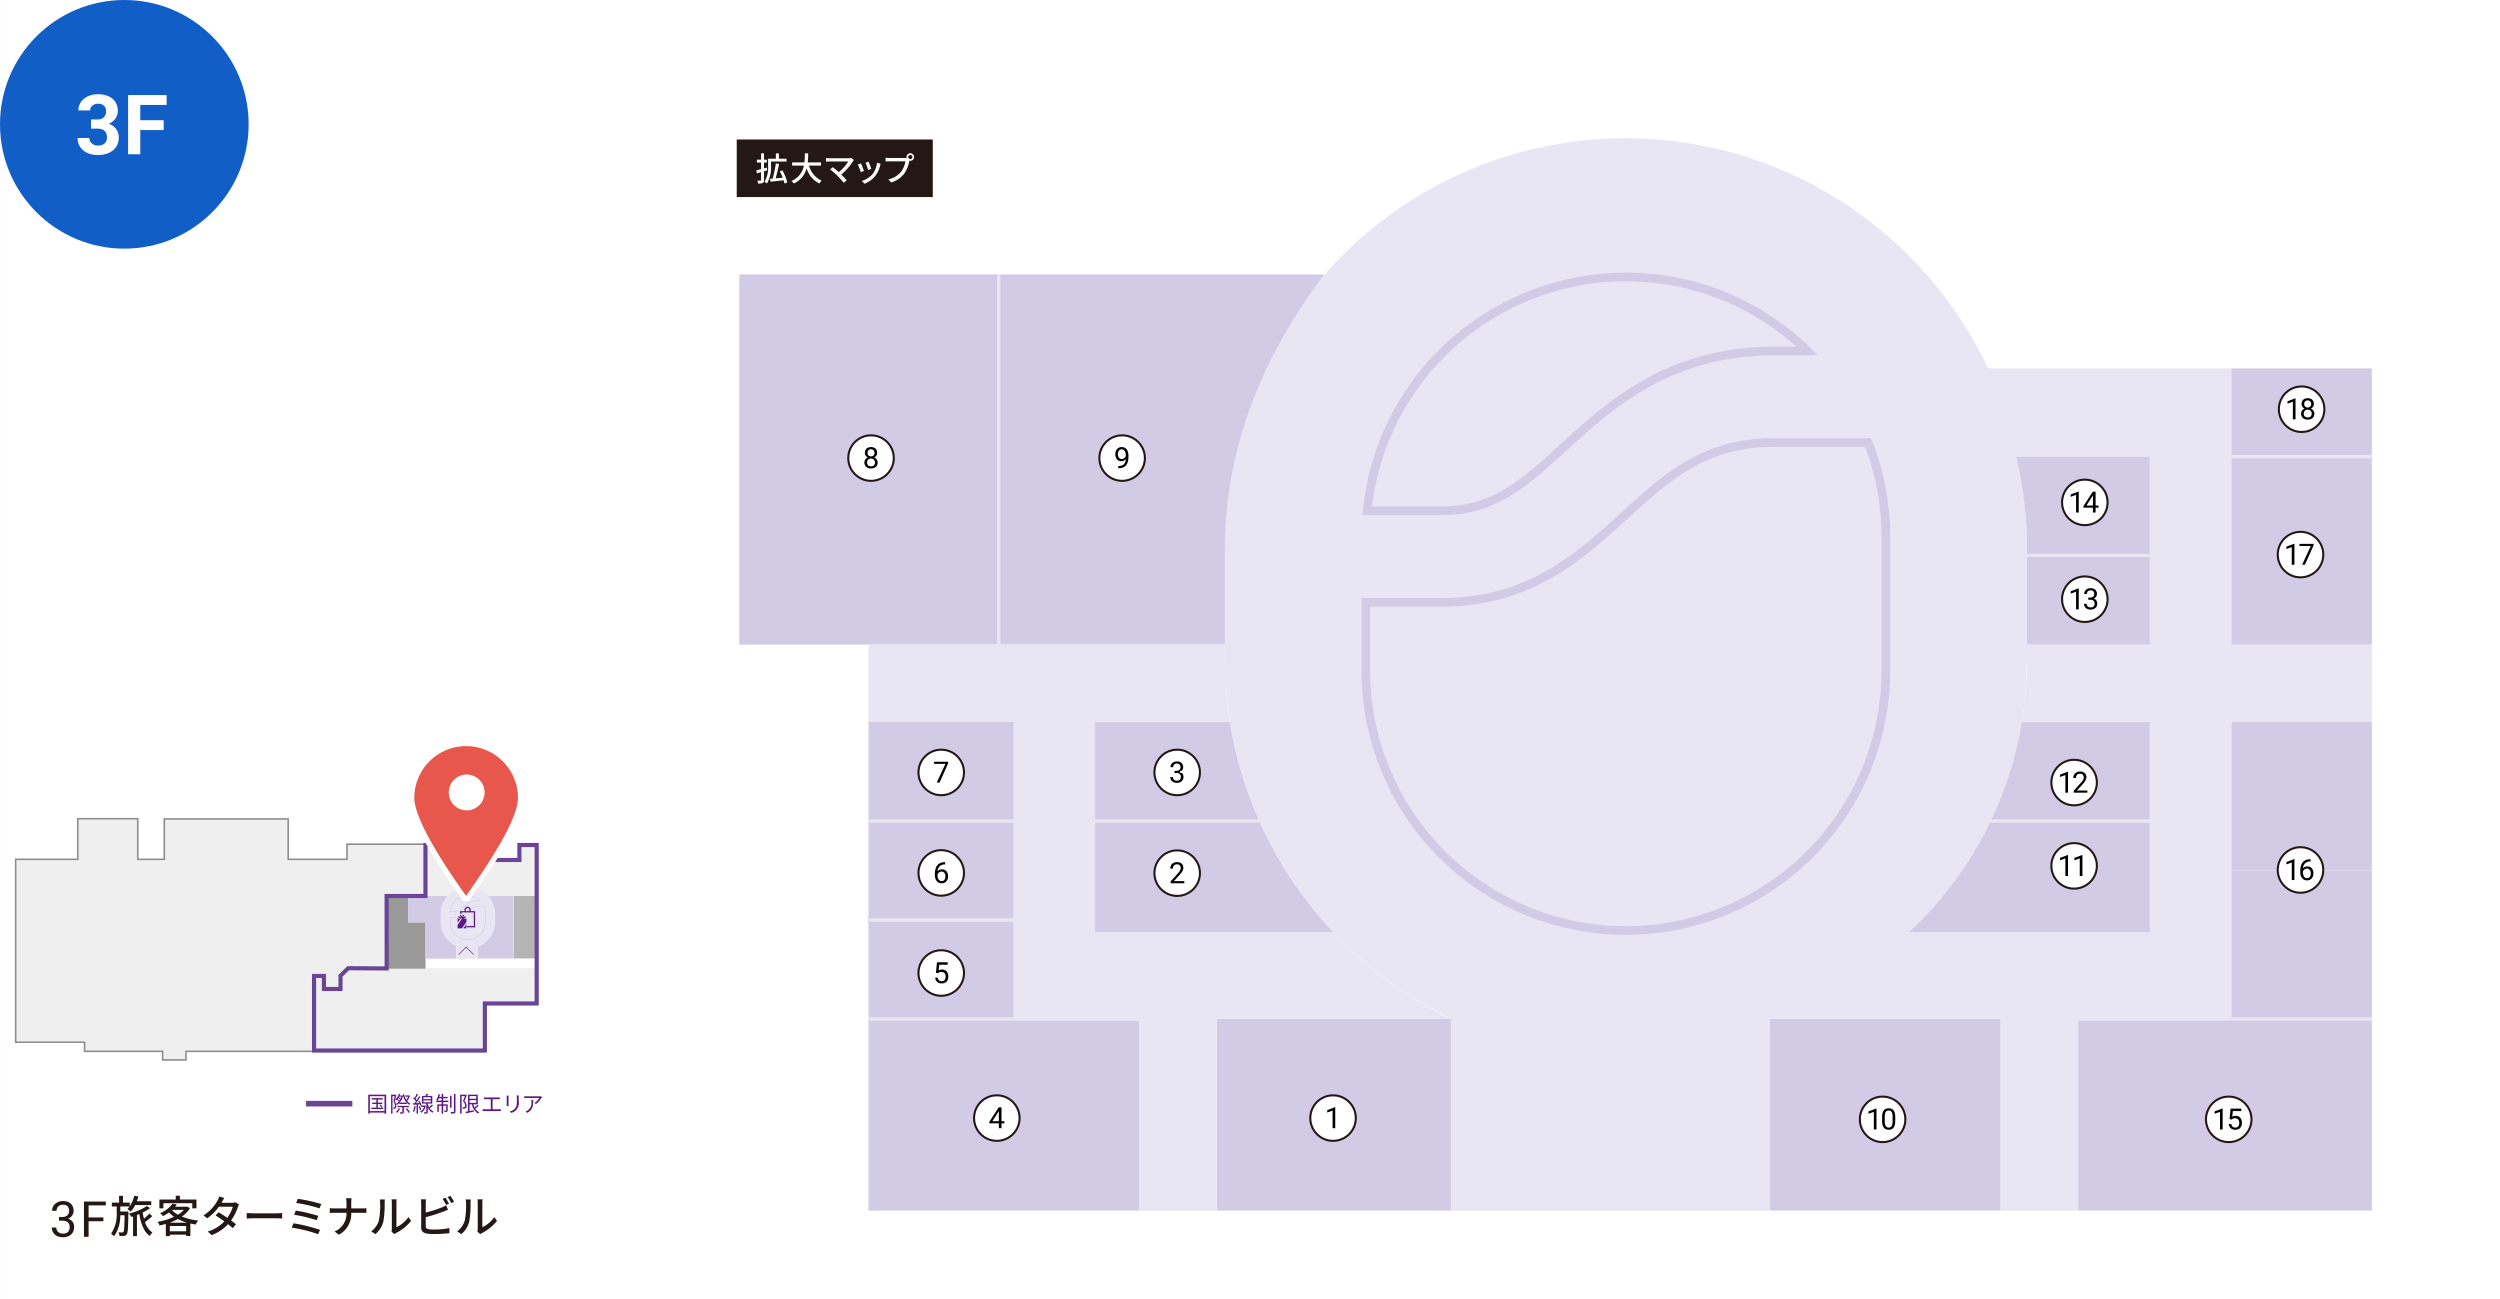 <svg xmlns="http://www.w3.org/2000/svg" viewBox="0 0 604.962 314.34"><rect x="0" y="0" width="604.962" height="314.34" fill="#333333" stroke="none"/><defs><style>.cls-1,.cls-15,.cls-24{fill:#fff;}.cls-2{fill:#efefef;}.cls-3{fill:#8c8c8c;}.cls-4{fill:#b4b4b5;}.cls-11,.cls-13,.cls-14,.cls-17,.cls-18,.cls-19,.cls-23,.cls-5,.cls-7,.cls-8,.cls-9{fill:none;}.cls-6{fill:#999;}.cls-7{stroke:#8c8c8c;stroke-width:0.137px;}.cls-11,.cls-13,.cls-14,.cls-17,.cls-18,.cls-19,.cls-23,.cls-24,.cls-7,.cls-8,.cls-9{stroke-miterlimit:10;}.cls-15,.cls-8{stroke:#fff;}.cls-8{stroke-width:0.157px;}.cls-11,.cls-23,.cls-9{stroke:#6a4597;}.cls-9{stroke-width:0.292px;}.cls-10{fill:#d1cbe5;}.cls-12{fill:#e8e6f2;}.cls-13,.cls-17{stroke:#d1cbe5;}.cls-13{stroke-width:0.128px;}.cls-14{stroke:#5f1985;stroke-width:0.146px;}.cls-15{stroke-linecap:round;stroke-linejoin:round;stroke-width:2.537px;}.cls-16{fill:#e7574c;}.cls-17{stroke-width:2.101px;}.cls-18,.cls-19{stroke:#e8e6f2;stroke-width:0.826px;}.cls-19{stroke-linecap:square;}.cls-20{fill:#125ec7;}.cls-21{fill:#231815;}.cls-22{fill:#5f1985;}.cls-23{stroke-width:1.36px;}.cls-24{stroke:#221714;stroke-width:0.5px;}</style></defs><g id="表示"><rect class="cls-1" x="0.005" width="604.956" height="314.34"/><polygon class="cls-2" points="3.985 208.147 3.985 252.003 20.664 252.003 20.664 254.215 39.547 254.215 39.547 256.288 44.809 256.288 44.809 254.215 117.326 254.215 117.326 242.819 129.863 242.819 129.863 204.476 126.016 204.476 126.016 208.108 106.671 208.108 106.671 204.476 84.172 204.476 84.172 208.147 69.54 208.147 69.54 198.359 39.948 198.359 39.948 208.147 33.139 208.147 33.139 198.319 19.014 198.319 19.014 208.147 3.985 208.147"/><path class="cls-3" d="M95.367,276.308v9.828h6.81v-9.787h29.592v9.787h14.631v-3.671h22.499v3.632h19.345v-3.632h3.847v38.343H179.555V332.204H107.037v2.073H101.775V332.204H82.892v-2.212H66.213V286.135H81.242v-9.828h14.125m.389-.389H80.853V285.746H65.824V330.381H82.503v2.212h18.883v2.073h6.04v-2.073H179.944V321.197H192.48V282.075h-4.625v3.632H169.288v-3.632h-23.278V285.746H132.158v-9.787H101.787v9.787H95.756v-9.828Z" transform="translate(-62.228 -77.989)"/><rect class="cls-4" x="124.28" y="216.824" width="5.583" height="15.151"/><rect class="cls-5" x="72.973" y="239.318" width="3.023"/><polygon class="cls-1" points="98.752 216.824 98.752 223.206 102.954 223.206 102.954 234.289 117.326 234.289 129.863 234.289 129.863 231.975 124.28 231.975 124.28 216.824 102.954 216.824 98.752 216.824"/><polygon class="cls-6" points="93.589 226.267 93.589 234.289 102.954 234.289 102.954 223.206 98.752 223.206 98.752 216.824 93.589 216.824 93.589 226.267"/><line class="cls-7" x1="75.996" y1="239.318" x2="75.996" y2="239.318"/><line class="cls-7" x1="102.954" y1="208.147" x2="102.954" y2="204.476"/><line class="cls-7" x1="102.954" y1="208.147" x2="102.954" y2="216.824"/><line class="cls-7" x1="98.752" y1="216.824" x2="102.954" y2="216.824"/><line class="cls-7" x1="93.589" y1="234.289" x2="102.954" y2="234.289"/><line class="cls-7" x1="98.752" y1="216.824" x2="93.589" y2="216.824"/><line class="cls-7" x1="93.589" y1="234.289" x2="93.589" y2="226.267"/><line class="cls-7" x1="93.589" y1="216.824" x2="93.589" y2="226.267"/><line class="cls-7" x1="75.996" y1="248.712" x2="75.996" y2="244.323"/><line class="cls-7" x1="72.973" y1="239.318" x2="72.973" y2="239.318"/><path class="cls-8" d="M165.219,294.849h-9.402l.016,17.524-9.307-.059-.309.305m-6.055,1.572h.481v3.151H144.662v-3.199l.318-.299m-6.226.346h-.494v4.985m26.958-36.675h3.717v3.632h19.013v-3.632h4.179V320.844H179.591v11.396H138.26v-9.892" transform="translate(-62.228 -77.989)"/><path class="cls-9" d="M165.182,294.813h-9.402l.016,17.524-9.307-.059-.309.305m-6.055,1.572h.481v3.151h4.019v-3.199l.318-.299m-6.225.346H138.224V319.14m26.958-36.675h3.717v3.632h19.013v-3.632h4.179v38.343H179.555V332.204H138.224v-9.892" transform="translate(-62.228 -77.989)"/><path class="cls-10" d="M180.308,294.813a6.515,6.515,0,0,1,1.672,4.366v1.776a6.541,6.541,0,0,1-4.191,6.104V309.964h8.719V294.813Z" transform="translate(-62.228 -77.989)"/><path class="cls-10" d="M172.585,309.964v-3.123a6.54,6.54,0,0,1-3.686-5.886v-1.776a6.515,6.515,0,0,1,1.672-4.366h-9.591v6.382h4.202v8.769Z" transform="translate(-62.228 -77.989)"/><path class="cls-8" d="M146.217,312.62l.309-.305,9.307.059-.016-17.524h9.402V282.501h3.717v3.632h19.013v-3.632h4.179V320.844H179.591v11.396H138.26V314.192h2.383v3.151H144.662v-3.199l.318-.299Z" transform="translate(-62.228 -77.989)"/><path class="cls-11" d="M146.181,312.583l.309-.305,9.307.059-.016-17.524h9.402V282.465h3.717v3.632h19.013v-3.632h4.179v38.343H179.555V332.204H138.224V314.155h2.383v3.151h4.019v-3.199l.318-.299Z" transform="translate(-62.228 -77.989)"/><path class="cls-12" d="M181.946,298.552a6.531,6.531,0,0,0-13.029-.019l-.018.019v2.858h.018a6.534,6.534,0,0,0,3.668,5.423v3.13h5.204v-2.917a6.535,6.535,0,0,0,4.157-5.637h.018V298.832Z" transform="translate(-62.228 -77.989)"/><path class="cls-13" d="M172.449,298.551a2.831,2.831,0,0,0,1.972-1.032,4.768,4.768,0,0,1,3.442-1.574h.539a4.226,4.226,0,0,0-2.962-1.207h0a4.241,4.241,0,0,0-4.219,3.813Z" transform="translate(-62.228 -77.989)"/><path class="cls-13" d="M177.863,297.438a3.341,3.341,0,0,0-2.436,1.184,4.19,4.19,0,0,1-2.977,1.421h-1.251v1.112a4.241,4.241,0,0,0,4.241,4.241h0a4.241,4.241,0,0,0,4.241-4.241v-2.177a4.227,4.227,0,0,0-.29-1.541Z" transform="translate(-62.228 -77.989)"/><path class="cls-5" d="M176.01,296.861v-.212a.53.53,0,0,0-1.06,0v.212h-.733v.458h.223v-.235h2.081v2.292h-1.132v.222h1.355v-2.737Zm-.223,0h-.615v-.212a.307.307,0,0,1,.615,0Z" transform="translate(-62.228 -77.989)"/><polygon class="cls-5" points="112.545 221.779 113.048 221.779 113.048 221.06 112.545 221.779"/><polygon class="cls-5" points="111.566 220.128 111.566 220.846 112.069 220.128 111.566 220.128"/><polygon class="cls-5" points="112.544 220.128 112.979 219.877 112.882 219.708 112.505 219.925 112.649 219.531 112.466 219.464 112.307 219.902 112.147 219.464 111.964 219.531 112.108 219.925 111.731 219.708 111.634 219.877 112.069 220.128 112.307 220.127 111.566 221.186 111.566 221.779 112.308 221.779 113.048 220.721 113.048 220.128 112.544 220.128"/><polyline class="cls-14" points="110.975 231.008 112.799 229.184 114.622 231.008"/><path class="cls-15" d="M187.565,271.079c0,6.926-12.676,23.592-12.54,23.727.383.383-12.54-16.802-12.54-23.727a12.54,12.54,0,1,1,25.081,0Z" transform="translate(-62.228 -77.989)"/><path class="cls-16" d="M187.565,271.079c0,6.926-12.676,23.592-12.54,23.727.383.383-12.54-16.802-12.54-23.727a12.54,12.54,0,1,1,25.081,0Z" transform="translate(-62.228 -77.989)"/><circle class="cls-1" cx="112.93" cy="191.759" r="4.339"/><path class="cls-12" d="M552.293,201.582a96.959,96.959,0,0,0-193.419-.248l-.26.277v42.41h.26a96.944,96.944,0,0,0,54.426,80.471v46.442h77.21V327.656c34.227-13.261,59.352-45.389,61.988-83.636h0l.232-6.754.063-24.884-.17-6.64Z" transform="translate(-62.228 -77.989)"/><path class="cls-17" d="M411.29,201.588c12.465,0,19.875-6.756,29.256-15.309,11.408-10.402,25.608-23.349,51.069-23.349h7.992a62.702,62.702,0,0,0-43.952-17.913h0a62.93,62.93,0,0,0-62.604,56.571Z" transform="translate(-62.228 -77.989)"/><path class="cls-17" d="M491.615,185.072c-16.883,0-25.812,8.141-36.15,17.568-10.844,9.885-23.131,21.09-44.175,21.09H392.733v16.506a62.923,62.923,0,0,0,62.922,62.923h0a62.923,62.923,0,0,0,62.923-62.923V207.939a62.726,62.726,0,0,0-4.304-22.866Z" transform="translate(-62.228 -77.989)"/><path class="cls-10" d="M582.471,252.717v50.801H524.246a89.079,89.079,0,0,0,27.225-50.801Z" transform="translate(-62.228 -77.989)"/><rect class="cls-10" x="428.29" y="246.587" width="55.835" height="46.354"/><rect class="cls-10" x="294.43" y="246.587" width="56.674" height="46.354"/><path class="cls-10" d="M384.806,303.517H327.21V252.717h32.637A96.553,96.553,0,0,0,384.806,303.517Z" transform="translate(-62.228 -77.989)"/><path class="cls-10" d="M327.21,233.965h-86.08v-89.558H382.658c-14.733,19.527-24.029,41.61-24.029,66.486v23.072Z" transform="translate(-62.228 -77.989)"/><path class="cls-12" d="M602.187,233.965V167.14H542.284a94.337,94.337,0,0,1,7.845,21.352h32.343v45.473H552.729v3.314a92.412,92.412,0,0,1-1.259,15.438h31.001v50.801H524.245a102.352,102.352,0,0,1-33.727,21.058h55.835v46.354h18.751v-46.354H602.187v-71.859h33.993V233.965Z" transform="translate(-62.228 -77.989)"/><path class="cls-12" d="M327.209,303.517V252.717h32.637a98.732,98.732,0,0,1-1.217-15.438v-3.314h-86.248v18.751h35.112v71.859H337.907v46.354h18.751v-46.354h56.674a97.086,97.086,0,0,1-28.526-21.058Z" transform="translate(-62.228 -77.989)"/><polygon class="cls-10" points="245.265 246.587 210.153 246.587 210.153 292.941 275.679 292.941 275.679 246.587 245.265 246.587"/><rect class="cls-10" x="210.154" y="174.728" width="35.112" height="23.953"/><rect class="cls-10" x="210.154" y="222.634" width="35.112" height="23.953"/><rect class="cls-10" x="210.154" y="198.681" width="35.112" height="23.953"/><path class="cls-10" d="M582.471,188.492H550.128a96.252,96.252,0,0,1,2.601,22.401v1.497h29.741Z" transform="translate(-62.228 -77.989)"/><rect class="cls-10" x="490.501" y="134.401" width="29.741" height="21.575"/><rect class="cls-10" x="539.96" y="174.728" width="33.992" height="35.93"/><polygon class="cls-10" points="536.603 246.587 502.876 246.587 502.876 292.941 573.952 292.941 573.952 246.587 539.96 246.587 536.603 246.587"/><rect class="cls-10" x="539.96" y="210.657" width="33.992" height="35.929"/><rect class="cls-10" x="539.96" y="110.503" width="33.992" height="45.473"/><rect class="cls-10" x="539.96" y="89.151" width="33.992" height="21.352"/><line class="cls-18" x1="573.952" y1="246.587" x2="502.876" y2="246.587"/><line class="cls-18" x1="573.952" y1="110.503" x2="539.96" y2="110.503"/><line class="cls-18" x1="520.243" y1="134.401" x2="490.501" y2="134.401"/><line class="cls-18" x1="275.679" y1="246.587" x2="210.153" y2="246.587"/><line class="cls-18" x1="245.265" y1="222.634" x2="210.154" y2="222.634"/><line class="cls-18" x1="245.265" y1="198.681" x2="210.154" y2="198.681"/><line class="cls-18" x1="304.738" y1="198.681" x2="264.982" y2="198.681"/><line class="cls-19" x1="520.243" y1="198.681" x2="481.737" y2="198.681"/><line class="cls-18" x1="241.673" y1="66.423" x2="241.673" y2="155.976"/><circle class="cls-20" cx="30.083" cy="30.083" r="30.083"/><path class="cls-1" d="M84.255,106.894h1.515a2.133,2.133,0,0,0,1.603-.541,1.98,1.98,0,0,0,.521-1.436,2.228,2.228,0,0,0-.118-.732,1.511,1.511,0,0,0-.359-.581,1.688,1.688,0,0,0-.604-.378,2.61,2.61,0,0,0-1.598-.024,1.915,1.915,0,0,0-.609.319,1.513,1.513,0,0,0-.413.506,1.468,1.468,0,0,0-.152.674h-2.842a3.496,3.496,0,0,1,.368-1.608,3.721,3.721,0,0,1,1.003-1.229,4.724,4.724,0,0,1,1.49-.787,5.833,5.833,0,0,1,1.829-.28,6.99,6.99,0,0,1,1.971.261,4.34,4.34,0,0,1,1.529.777,3.512,3.512,0,0,1,.993,1.278,4.142,4.142,0,0,1,.354,1.765,3.032,3.032,0,0,1-.143.915,3.106,3.106,0,0,1-.423.851,3.936,3.936,0,0,1-.684.738,3.978,3.978,0,0,1-.925.575,3.558,3.558,0,0,1,1.805,1.298,3.522,3.522,0,0,1,.595,2.045,3.992,3.992,0,0,1-.388,1.79,3.824,3.824,0,0,1-1.067,1.322,4.8,4.8,0,0,1-1.607.816,6.949,6.949,0,0,1-2.011.28,6.577,6.577,0,0,1-1.79-.246,4.696,4.696,0,0,1-1.559-.757,3.901,3.901,0,0,1-1.102-1.283,3.802,3.802,0,0,1-.418-1.834h2.842a1.696,1.696,0,0,0,.596,1.312,2.081,2.081,0,0,0,.663.379,2.457,2.457,0,0,0,.836.138,2.786,2.786,0,0,0,.904-.138,1.872,1.872,0,0,0,.684-.398,1.718,1.718,0,0,0,.428-.62,2.084,2.084,0,0,0,.147-.801,2.646,2.646,0,0,0-.162-.979,1.639,1.639,0,0,0-.467-.664,1.97,1.97,0,0,0-.742-.378,3.616,3.616,0,0,0-.979-.123H84.255Z" transform="translate(-62.228 -77.989)"/><path class="cls-1" d="M101.837,109.46H96.173v5.851H93.223v-14.317h9.322v2.389H96.173v3.697h5.664Z" transform="translate(-62.228 -77.989)"/></g><g id="日本語"><path class="cls-21" d="M76.498,372.485h.773a2.224,2.224,0,0,0,.738-.111,1.486,1.486,0,0,0,.527-.308,1.256,1.256,0,0,0,.316-.463,1.571,1.571,0,0,0,.105-.583,1.548,1.548,0,0,0-.369-1.116,1.495,1.495,0,0,0-1.125-.384,1.845,1.845,0,0,0-.63.103,1.384,1.384,0,0,0-.486.293,1.304,1.304,0,0,0-.313.463,1.589,1.589,0,0,0-.111.606h-1.084a2.266,2.266,0,0,1,.188-.92,2.221,2.221,0,0,1,.533-.747,2.543,2.543,0,0,1,.829-.504,2.993,2.993,0,0,1,1.075-.185,3.379,3.379,0,0,1,1.055.155,2.245,2.245,0,0,1,.812.457,2.049,2.049,0,0,1,.524.753,2.717,2.717,0,0,1,.188,1.049,1.753,1.753,0,0,1-.079.504,2.049,2.049,0,0,1-.24.516,2.168,2.168,0,0,1-.416.472,2.239,2.239,0,0,1-.606.366,2.277,2.277,0,0,1,.706.354,1.907,1.907,0,0,1,.454.489,1.858,1.858,0,0,1,.24.568,2.553,2.553,0,0,1,.07.586,2.615,2.615,0,0,1-.205,1.063,2.193,2.193,0,0,1-.568.782,2.518,2.518,0,0,1-.855.483,3.318,3.318,0,0,1-1.072.167,3.467,3.467,0,0,1-1.049-.155,2.563,2.563,0,0,1-.861-.457,2.164,2.164,0,0,1-.583-.744,2.294,2.294,0,0,1-.214-1.011h1.09a1.59,1.59,0,0,0,.111.606,1.307,1.307,0,0,0,.322.469,1.442,1.442,0,0,0,.51.302,2.016,2.016,0,0,0,.674.105,2.184,2.184,0,0,0,.674-.097,1.324,1.324,0,0,0,.51-.296,1.294,1.294,0,0,0,.322-.498,1.993,1.993,0,0,0,.111-.697,1.706,1.706,0,0,0-.129-.691,1.258,1.258,0,0,0-.366-.483,1.585,1.585,0,0,0-.571-.284,2.775,2.775,0,0,0-.75-.094H76.498Z" transform="translate(-62.228 -77.989)"/><path class="cls-21" d="M87.246,373.511H83.666v3.768h-1.125v-8.531H87.826v.926H83.666v2.918H87.246Z" transform="translate(-62.228 -77.989)"/><path class="cls-21" d="M93.31,371.155s0,.287-.011.415c-.063,3.493-.128,4.719-.394,5.091a.805.805,0,0,1-.65.384,5.941,5.941,0,0,1-1.107.021,2.26,2.26,0,0,0-.256-.884,8.217,8.217,0,0,0,.896.042.319.319,0,0,0,.319-.148c.159-.225.224-1.215.276-4.016H91.33a8.633,8.633,0,0,1-1.491,5.08,5.351,5.351,0,0,0-.735-.597,8.319,8.319,0,0,0,1.363-5.091v-1.522H89.295v-.927h1.747v-1.651h.948v1.651h1.64v.862a7.784,7.784,0,0,0,1.098-2.535l.979.203a10.336,10.336,0,0,1-.373,1.15h3.494v.916H94.93a6.905,6.905,0,0,1-1.076,1.587,5.44,5.44,0,0,0-.809-.629,3.866,3.866,0,0,0,.532-.628H91.34v1.225Zm5.762,1.118a15.585,15.585,0,0,1-1.757,1.438,4.937,4.937,0,0,0,1.811,2.557,3.525,3.525,0,0,0-.671.81c-1.406-1.022-2.13-2.939-2.514-5.305-.191.086-.384.16-.575.234v5.102h-.938v-4.761c-.148.043-.287.086-.426.128a3.408,3.408,0,0,0-.597-.83,12.735,12.735,0,0,0,4.389-1.832l.724.532a10.593,10.593,0,0,1-1.768,1.055,13.125,13.125,0,0,0,.309,1.491,11.655,11.655,0,0,0,1.321-1.236Z" transform="translate(-62.228 -77.989)"/><path class="cls-21" d="M108.203,370.367a6.927,6.927,0,0,1-1.97,2.013,14.785,14.785,0,0,0,3.973.97,4.848,4.848,0,0,0-.64.958c-.437-.063-.862-.149-1.277-.245v3.025h-1.012v-.32h-3.952v.341h-.969v-2.95c-.501.149-1.012.267-1.513.373a3.527,3.527,0,0,0-.489-.873,15.28,15.28,0,0,0,3.993-1.235,7.274,7.274,0,0,1-1.225-1.044,8.503,8.503,0,0,1-1.502.895,2.888,2.888,0,0,0-.66-.735,6.607,6.607,0,0,0,3.015-2.289l1.043.213c-.127.181-.266.362-.415.543H107.373l.181-.043Zm-6.433.021h-.969v-2.131h3.951v-.916h1.012v.916h4.005v2.131h-1.012v-1.236h-6.987Zm5.698,3.461a12.238,12.238,0,0,1-2.194-.873,13.64,13.64,0,0,1-1.97.873Zm-.191,2.088v-1.268h-3.952v1.268Zm-3.451-5.123a6.058,6.058,0,0,0,1.459,1.107,6.617,6.617,0,0,0,1.438-1.161h-2.833Z" transform="translate(-62.228 -77.989)"/><path class="cls-21" d="M115.95,368.833c-.042.075-.074.139-.117.213h2.567a2.467,2.467,0,0,0,.799-.117l.862.533a5.311,5.311,0,0,0-.287.66,12.228,12.228,0,0,1-1.63,3.217c.447.319.862.639,1.193.905l-.789.937c-.298-.276-.702-.606-1.14-.958a10.145,10.145,0,0,1-3.951,2.631l-.969-.853a9.056,9.056,0,0,0,4.025-2.449c-.734-.533-1.501-1.055-2.119-1.449l.735-.756c.639.373,1.384.853,2.098,1.342a8.708,8.708,0,0,0,1.331-2.684h-3.365a12.07,12.07,0,0,1-2.812,2.79l-.905-.702a9.783,9.783,0,0,0,3.408-3.632,4.977,4.977,0,0,0,.404-.959l1.214.384C116.291,368.205,116.067,368.62,115.95,368.833Z" transform="translate(-62.228 -77.989)"/><path class="cls-21" d="M123.517,371.592h5.794c.511,0,.927-.043,1.192-.063v1.32c-.233-.011-.724-.054-1.192-.054h-5.794c-.586,0-1.225.021-1.587.054v-1.32C122.281,371.549,122.941,371.592,123.517,371.592Z" transform="translate(-62.228 -77.989)"/><path class="cls-21" d="M139.677,375.597l-.469,1.044a34.975,34.975,0,0,0-6.391-1.587l.426-1.044A40.514,40.514,0,0,1,139.677,375.597Zm-.416-3.377-.415,1.033a34.684,34.684,0,0,0-5.432-1.31l.394-1.012A40.063,40.063,0,0,1,139.261,372.22Zm.714-2.875-.437,1.044a34.944,34.944,0,0,0-5.645-1.3l.394-1.001A38.667,38.667,0,0,1,139.975,369.345Z" transform="translate(-62.228 -77.989)"/><path class="cls-21" d="M145.955,367.949h1.342a9.722,9.722,0,0,0-.074,1.15v1.31h2.641a7.783,7.783,0,0,0,1.022-.053v1.15c-.191-.021-.66-.032-1.033-.032h-2.63a5.677,5.677,0,0,1-2.993,5.293l-1.044-.777a4.673,4.673,0,0,0,2.887-4.516H143.122a10.34,10.34,0,0,0-1.098.043V370.346a9.364,9.364,0,0,0,1.076.063h2.972v-1.31A5.56,5.56,0,0,0,145.955,367.949Z" transform="translate(-62.228 -77.989)"/><path class="cls-21" d="M153.903,373.359a18.477,18.477,0,0,0,.309-4.249,3.344,3.344,0,0,0-.085-.863h1.235a7.928,7.928,0,0,0-.054.853,23.297,23.297,0,0,1-.33,4.548,5.985,5.985,0,0,1-1.895,2.982l-1.022-.682A4.935,4.935,0,0,0,153.903,373.359Zm3.142,2.014v-6.306a7.836,7.836,0,0,0-.063-.852h1.235a6.345,6.345,0,0,0-.054.852V374.957a7.494,7.494,0,0,0,2.897-2.449l.649.916a11.219,11.219,0,0,1-3.632,2.939,3.227,3.227,0,0,0-.404.267l-.703-.586A3.114,3.114,0,0,0,157.045,375.373Z" transform="translate(-62.228 -77.989)"/><path class="cls-21" d="M165.25,369.185v2.227a29.377,29.377,0,0,0,3.888-1.246,5.904,5.904,0,0,0,1.033-.522l.469,1.076c-.352.138-.777.33-1.118.458a41.211,41.211,0,0,1-4.271,1.342v2.173c0,.511.224.639.725.745a9.125,9.125,0,0,0,1.331.074,17.789,17.789,0,0,0,3.675-.351v1.225a31.162,31.162,0,0,1-3.738.213,11.657,11.657,0,0,1-1.747-.106c-.862-.16-1.353-.586-1.353-1.48v-5.826a6.41,6.41,0,0,0-.074-.979h1.246A9.574,9.574,0,0,0,165.25,369.185Zm5.624.085-.692.299a12.704,12.704,0,0,0-.853-1.47l.692-.288A15.327,15.327,0,0,1,170.874,369.27Zm1.225-.458-.692.299a9.918,9.918,0,0,0-.862-1.459l.682-.288A13.2,13.2,0,0,1,172.099,368.812Z" transform="translate(-62.228 -77.989)"/><path class="cls-21" d="M174.691,373.359a18.477,18.477,0,0,0,.309-4.249,3.344,3.344,0,0,0-.085-.863h1.235a7.928,7.928,0,0,0-.054.853,23.297,23.297,0,0,1-.33,4.548,5.985,5.985,0,0,1-1.896,2.982l-1.022-.682A4.935,4.935,0,0,0,174.691,373.359Zm3.142,2.014v-6.306a7.836,7.836,0,0,0-.063-.852h1.235a6.347,6.347,0,0,0-.054.852V374.957a7.494,7.494,0,0,0,2.897-2.449l.649.916a11.219,11.219,0,0,1-3.632,2.939,3.226,3.226,0,0,0-.404.267l-.703-.586A3.114,3.114,0,0,0,177.833,375.373Z" transform="translate(-62.228 -77.989)"/><rect class="cls-21" x="178.278" y="33.754" width="47.441" height="13.933"/><path class="cls-1" d="M247.884,119.196c-.256.08-.52.16-.775.24v2.111c0,.392-.08.6-.305.72a2.569,2.569,0,0,1-1.104.144,2.88,2.88,0,0,0-.216-.72c.336.008.664.008.768.008.104,0,.145-.04.145-.152v-1.895l-1,.288-.159-.728c.319-.072.719-.176,1.159-.296v-1.599h-1.016v-.688h1.016v-1.543h.712v1.543h.695v.688h-.695v1.407l.688-.192Zm.919-.976a7.575,7.575,0,0,1-.983,4.182,3.802,3.802,0,0,0-.6-.416,6.575,6.575,0,0,0,.872-3.774v-1.807h1.887v-1.303h.735v1.303h1.839v.671h-3.75Zm3.246,4.174a6.999,6.999,0,0,0-.199-.776c-1.136.128-2.312.256-3.167.336l-.128-.696.648-.048a29.908,29.908,0,0,0,.768-3.67l.783.12c-.224,1.143-.544,2.494-.84,3.486.544-.04,1.136-.096,1.72-.152a12.671,12.671,0,0,0-.704-1.559l.632-.216a11.916,11.916,0,0,1,1.176,2.926Z" transform="translate(-62.228 -77.989)"/><path class="cls-1" d="M257.987,118.06a5.639,5.639,0,0,0,3.062,3.646,2.954,2.954,0,0,0-.552.696,6.124,6.124,0,0,1-3.086-3.686,5.53,5.53,0,0,1-3.086,3.686,2.587,2.587,0,0,0-.568-.624,4.976,4.976,0,0,0,2.999-3.718h-2.839v-.768h2.975a20.055,20.055,0,0,0,.096-2.207h.808a19.946,19.946,0,0,1-.112,2.207h3.223v.768Z" transform="translate(-62.228 -77.989)"/><path class="cls-1" d="M268.625,117.013a12.792,12.792,0,0,1-2.823,3.198c.473.472.992,1.032,1.312,1.416l-.735.591a20.786,20.786,0,0,0-1.479-1.679,18.626,18.626,0,0,0-1.799-1.551l.655-.536c.305.224.904.711,1.439,1.183a9.425,9.425,0,0,0,2.287-2.566h-4.494c-.319,0-.695.032-.863.048v-.896a6.882,6.882,0,0,0,.863.064h4.622a2.054,2.054,0,0,0,.615-.072l.632.52C268.768,116.837,268.681,116.933,268.625,117.013Z" transform="translate(-62.228 -77.989)"/><path class="cls-1" d="M271.292,119.348l-.76.28a16.334,16.334,0,0,0-.728-1.823l.752-.271C270.74,117.9,271.14,118.908,271.292,119.348Zm3.894-1.248a6.408,6.408,0,0,1-1.119,2.415,6.187,6.187,0,0,1-2.631,1.935l-.663-.68a5.444,5.444,0,0,0,2.622-1.687,5.543,5.543,0,0,0,1.063-2.734l.88.28C275.266,117.828,275.218,117.972,275.185,118.1Zm-2.127.751-.751.272a14.62,14.62,0,0,0-.64-1.759l.751-.248C272.563,117.453,272.955,118.5,273.059,118.852Z" transform="translate(-62.228 -77.989)"/><path class="cls-1" d="M282.506,115.07a.919.919,0,1,1,0,1.839.978.978,0,0,1-.216-.024c-.009.048-.024.104-.032.152a8.162,8.162,0,0,1-1.199,2.935,6.223,6.223,0,0,1-3.175,2.167l-.688-.752a5.361,5.361,0,0,0,3.126-1.903,5.796,5.796,0,0,0,1-2.455H277.389c-.336,0-.656.016-.864.032V116.165c.225.024.6.056.864.056h3.878a2.696,2.696,0,0,0,.344-.016.956.956,0,0,1-.024-.216A.92.92,0,0,1,282.506,115.07Zm0,1.415a.505.505,0,0,0,.503-.496.511.511,0,0,0-.503-.503.505.505,0,0,0-.496.503A.498.498,0,0,0,282.506,116.485Z" transform="translate(-62.228 -77.989)"/><path class="cls-22" d="M176.146,298.463v-.304a.761.761,0,0,0-1.522,0v.304h-1.052v.658h.32v-.338h2.988v3.292h-1.626v.319h1.945v-3.931Zm-.32,0h-.883v-.304a.441.441,0,0,1,.883,0Z" transform="translate(-62.228 -77.989)"/><polygon class="cls-22" points="112.143 224.648 112.865 224.648 112.865 223.617 112.143 224.648"/><polygon class="cls-22" points="110.737 222.278 110.737 223.31 111.459 222.278 110.737 222.278"/><polygon class="cls-22" points="112.14 222.278 112.765 221.917 112.625 221.675 112.085 221.987 112.291 221.42 112.029 221.325 111.8 221.954 111.571 221.325 111.308 221.42 111.515 221.987 110.974 221.675 110.834 221.917 111.459 222.278 111.801 222.277 110.737 223.797 110.737 224.648 111.802 224.648 112.865 223.129 112.865 222.278 112.14 222.278"/><path class="cls-22" d="M155.68,342.889v4.596h-.408v-.265h-3.542v.265h-.392v-4.596Zm-.408,3.966v-3.601h-3.542v3.601Zm-.307-.82v.333H152.079v-.333h1.218v-.89h-.995v-.339h.995v-.752h-1.144v-.354h2.706v.354h-1.191v.752h1.059v.339H153.668v.89Zm-.715-.794a3.3,3.3,0,0,1,.535.577l-.271.158a3.567,3.567,0,0,0-.514-.598Z" transform="translate(-62.228 -77.989)"/><path class="cls-22" d="M158.157,343c-.122.445-.275,1.001-.424,1.435a2.062,2.062,0,0,1,.376,1.176.804.804,0,0,1-.18.609.427.427,0,0,1-.238.095,2.239,2.239,0,0,1-.281.011.795.795,0,0,0-.079-.339,1.209,1.209,0,0,0,.233.006.175.175,0,0,0,.127-.048.564.564,0,0,0,.085-.371,1.859,1.859,0,0,0-.36-1.106c.122-.381.243-.874.328-1.233h-.535v4.246h-.344v-4.606h1.001l.048-.011Zm3.277.17a4.263,4.263,0,0,1-.678,1.26,2.315,2.315,0,0,0,.784.619,1.215,1.215,0,0,0-.238.297,2.449,2.449,0,0,1-.657-.508v.296h-1.769v-.243a2.893,2.893,0,0,1-.604.487,1.159,1.159,0,0,0-.217-.271,2.344,2.344,0,0,0,.704-.588,4.765,4.765,0,0,0-.477-.396,2.208,2.208,0,0,1-.159.158,2.671,2.671,0,0,0-.265-.206,3.022,3.022,0,0,0,.896-1.419l.322.074c-.037.121-.084.238-.132.354h.54l.063-.016.217.084a3.744,3.744,0,0,1-.815,1.657h1.668a4.264,4.264,0,0,1-.927-1.996l.308-.058a4.346,4.346,0,0,0,.566,1.408,3.776,3.776,0,0,0,.424-.805h-.71v-.297h.863l.063-.021Zm-2.409,3.092a3.353,3.353,0,0,1-.704,1.021,2.467,2.467,0,0,0-.297-.201,2.679,2.679,0,0,0,.657-.916Zm.932-.35v1.16c0,.19-.037.285-.185.344a2.13,2.13,0,0,1-.699.053,1.57,1.57,0,0,0-.127-.328c.254.005.487.005.551.005.068-.005.09-.021.09-.079v-1.154h-1.187v-.323H161.165v.323Zm-1.043-1.588c.059-.085.111-.175.164-.265a4.024,4.024,0,0,0-.477-.345c-.053.079-.11.153-.164.228A3.619,3.619,0,0,1,158.914,344.324Zm-.105-.959c-.026.048-.053.101-.079.148a3.613,3.613,0,0,1,.471.312,4.382,4.382,0,0,0,.17-.461Zm1.896,2.785a4.387,4.387,0,0,1,.699.953l-.318.18a4.514,4.514,0,0,0-.678-.969Z" transform="translate(-62.228 -77.989)"/><path class="cls-22" d="M162.811,345.706a4.839,4.839,0,0,1-.365,1.345,1.368,1.368,0,0,0-.291-.144,4.136,4.136,0,0,0,.323-1.26Zm.572-.456v2.229h-.35v-2.208l-.831.053-.037-.354.365-.016c.105-.133.217-.281.328-.439a4.758,4.758,0,0,0-.656-.768l.212-.249c.053.048.105.095.158.148a7.617,7.617,0,0,0,.472-.996l.344.127a9.81,9.81,0,0,1-.608,1.091,4.012,4.012,0,0,1,.286.339,11,11,0,0,0,.566-.958l.328.153a17.573,17.573,0,0,1-1.059,1.53l.762-.037a5.032,5.032,0,0,0-.238-.444l.286-.117a4.403,4.403,0,0,1,.514,1.086l-.312.143a1.771,1.771,0,0,0-.111-.339Zm.472.387a4.072,4.072,0,0,1,.28.938l-.308.096a3.598,3.598,0,0,0-.265-.948Zm1.408-.058a2.476,2.476,0,0,1-1.123,1.688,1.199,1.199,0,0,0-.249-.27,1.989,1.989,0,0,0,.948-1.16h-.715V345.499h.863l.058-.005Zm1.758-.069a8.5,8.5,0,0,1-.815.662,2.179,2.179,0,0,0,.932.772,1.867,1.867,0,0,0-.238.318,2.592,2.592,0,0,1-1.154-1.281v1.08c0,.195-.037.296-.175.354a2.077,2.077,0,0,1-.672.059,1.185,1.185,0,0,0-.106-.339c.233.005.45.005.509,0,.068,0,.084-.017.084-.074v-2.013h-1.063v-1.858h.868a4.256,4.256,0,0,0,.212-.551l.434.085c-.074.159-.164.323-.243.466h1.244v1.858h-1.091v.069a3.343,3.343,0,0,0,.302.789,6.294,6.294,0,0,0,.656-.63Zm-2.341-1.546h1.779v-.455h-1.779Zm0,.763h1.779v-.461h-1.779Z" transform="translate(-62.228 -77.989)"/><path class="cls-22" d="M169.473,344.324H170.748v.359h-1.275v.53h1.091v1.445c0,.18-.026.28-.159.344a1.631,1.631,0,0,1-.614.063,1.202,1.202,0,0,0-.116-.344c.228.005.402.005.455,0,.059,0,.074-.017.074-.069v-1.08h-.73v1.901h-.376v-1.901H168.413v1.478h-.359v-1.837h1.043v-.53H167.81v-.359h1.287v-.557h-.688a4.085,4.085,0,0,1-.265.546,2.211,2.211,0,0,0-.35-.148,4.157,4.157,0,0,0,.529-1.393l.371.074c-.048.186-.101.381-.159.562h.562V342.667h.376v.741h1.069v.359h-1.069Zm2.027,1.715h-.37V343.127h.37Zm.948-3.335v4.235c0,.26-.059.376-.217.444a2.594,2.594,0,0,1-.848.08,2.333,2.333,0,0,0-.127-.413c.312.011.608.011.699.011.084-.006.11-.026.11-.117V342.704Z" transform="translate(-62.228 -77.989)"/><path class="cls-22" d="M175.19,343.016c-.164.445-.381.985-.582,1.398a1.541,1.541,0,0,1,.523,1.138.67.67,0,0,1-.217.609.698.698,0,0,1-.297.101,2.359,2.359,0,0,1-.392.005.851.851,0,0,0-.101-.359,2.053,2.053,0,0,0,.345.011.488.488,0,0,0,.185-.048.424.424,0,0,0,.122-.36,1.466,1.466,0,0,0-.529-1.048c.169-.382.344-.869.471-1.229h-.778v4.246h-.37v-4.606h1.297l.063-.016Zm2.88,2.542a7.475,7.475,0,0,1-.852.693,2.272,2.272,0,0,0,.984.89,1.291,1.291,0,0,0-.26.323,3.241,3.241,0,0,1-1.514-2.25h-.572v1.63c.323-.063.667-.132,1.006-.201l.026.339c-.661.154-1.365.308-1.879.424l-.128-.381c.17-.032.371-.069.594-.111v-4.035h2.372v2.336h-1.08a3.835,3.835,0,0,0,.291.762,6.027,6.027,0,0,0,.704-.635Zm-2.213-2.33v.646H177.457v-.646Zm0,1.637H177.457V344.207h-1.6Z" transform="translate(-62.228 -77.989)"/><path class="cls-22" d="M179.793,343.566H182.705a3.802,3.802,0,0,0,.449-.031v.466a4.122,4.122,0,0,0-.449-.021h-1.271V346.415h1.557a3.781,3.781,0,0,0,.439-.031v.481a3.268,3.268,0,0,0-.439-.021h-3.499c-.144,0-.302.006-.467.021v-.481a3.758,3.758,0,0,0,.467.031h1.493v-2.436h-1.191c-.101,0-.312.006-.445.021v-.466A3.63,3.63,0,0,0,179.793,343.566Z" transform="translate(-62.228 -77.989)"/><path class="cls-22" d="M185.287,343.482V345.25c0,.133.011.308.021.403h-.487a3.457,3.457,0,0,0,.026-.408v-1.763c0-.096-.011-.281-.021-.382h.482C185.298,343.201,185.287,343.354,185.287,343.482Zm2.462.036v.858a2.474,2.474,0,0,1-1.816,2.917l-.344-.365a2.425,2.425,0,0,0,1.266-.704c.376-.439.439-.868.439-1.869v-.837a3.841,3.841,0,0,0-.026-.46h.497C187.755,343.19,187.749,343.339,187.749,343.519Z" transform="translate(-62.228 -77.989)"/><path class="cls-22" d="M193.239,343.688a5.099,5.099,0,0,1-1.318,1.461l-.35-.28a3.595,3.595,0,0,0,1.16-1.186h-3.019a5.843,5.843,0,0,0-.604.031v-.481a4.52,4.52,0,0,0,.604.048h3.04a2.638,2.638,0,0,0,.37-.032l.26.249C193.346,343.551,193.276,343.63,193.239,343.688Zm-3.446,3.585-.392-.318a1.808,1.808,0,0,0,.476-.238,2.178,2.178,0,0,0,.938-2.139,3.054,3.054,0,0,0-.021-.382h.477C191.269,345.632,191.143,346.601,189.793,347.273Z" transform="translate(-62.228 -77.989)"/><line class="cls-23" x1="85.267" y1="267.072" x2="74.057" y2="267.072"/></g><g id="レイヤー_9" data-name="レイヤー 9"><circle class="cls-24" cx="210.776" cy="110.851" r="5.506"/><path d="M274.49,187.559a1.17,1.17,0,0,1-.199.672,1.351,1.351,0,0,1-.539.461,1.575,1.575,0,0,1,.352.208,1.399,1.399,0,0,1,.271.283,1.228,1.228,0,0,1,.173.345,1.27,1.27,0,0,1,.061.398,1.448,1.448,0,0,1-.123.613,1.266,1.266,0,0,1-.34.449,1.478,1.478,0,0,1-.509.275,2.189,2.189,0,0,1-1.268,0,1.461,1.461,0,0,1-.509-.275,1.272,1.272,0,0,1-.338-.449,1.448,1.448,0,0,1-.123-.613,1.328,1.328,0,0,1,.059-.398,1.281,1.281,0,0,1,.168-.347,1.306,1.306,0,0,1,.266-.284,1.519,1.519,0,0,1,.35-.208,1.326,1.326,0,0,1-.53-.461,1.186,1.186,0,0,1-.194-.669,1.471,1.471,0,0,1,.111-.588,1.219,1.219,0,0,1,.309-.435,1.349,1.349,0,0,1,.471-.271,1.939,1.939,0,0,1,1.191,0,1.376,1.376,0,0,1,.471.271,1.211,1.211,0,0,1,.311.435A1.471,1.471,0,0,1,274.49,187.559Zm-.523,2.354a1.046,1.046,0,0,0-.071-.389.873.873,0,0,0-.506-.499,1.157,1.157,0,0,0-.789,0,.873.873,0,0,0-.302.196.882.882,0,0,0-.192.303,1.087,1.087,0,0,0-.067.389,1.065,1.065,0,0,0,.066.388.798.798,0,0,0,.19.29.828.828,0,0,0,.303.182,1.326,1.326,0,0,0,.805,0,.82.82,0,0,0,.303-.182.803.803,0,0,0,.192-.29A1.024,1.024,0,0,0,273.967,189.913Zm-.118-2.344a.98.98,0,0,0-.061-.347.821.821,0,0,0-.174-.275.806.806,0,0,0-.269-.182.868.868,0,0,0-.343-.065.923.923,0,0,0-.343.061.741.741,0,0,0-.442.447,1.027,1.027,0,0,0-.061.361.991.991,0,0,0,.061.354.767.767,0,0,0,.172.272.756.756,0,0,0,.267.174,1.023,1.023,0,0,0,.693,0,.765.765,0,0,0,.267-.174.781.781,0,0,0,.172-.272A.991.991,0,0,0,273.849,187.569Z" transform="translate(-62.228 -77.989)"/><circle class="cls-24" cx="271.537" cy="110.851" r="5.506"/><path d="M332.89,190.751a2.236,2.236,0,0,0,.856-.141,1.307,1.307,0,0,0,.808-.911,2.901,2.901,0,0,0,.094-.63,1.546,1.546,0,0,1-.48.385,1.292,1.292,0,0,1-.611.146,1.298,1.298,0,0,1-1.094-.531,1.673,1.673,0,0,1-.26-.539,2.293,2.293,0,0,1,.016-1.29,1.64,1.64,0,0,1,.296-.556,1.384,1.384,0,0,1,.489-.375,1.59,1.59,0,0,1,.678-.137,1.464,1.464,0,0,1,.738.175,1.501,1.501,0,0,1,.499.463,2.055,2.055,0,0,1,.284.653,3.155,3.155,0,0,1,.09.751v.231q0,.33-.032.668a3.735,3.735,0,0,1-.125.655,2.575,2.575,0,0,1-.257.594,1.692,1.692,0,0,1-.432.483,2.056,2.056,0,0,1-.649.326,3.048,3.048,0,0,1-.907.12h-.062v-.541Zm.77-1.682a.954.954,0,0,0,.315-.052,1.026,1.026,0,0,0,.281-.146,1.251,1.251,0,0,0,.23-.219,1.13,1.13,0,0,0,.165-.27v-.257a2.131,2.131,0,0,0-.08-.608,1.431,1.431,0,0,0-.213-.445.939.939,0,0,0-.309-.274.778.778,0,0,0-.366-.093.844.844,0,0,0-.398.09.861.861,0,0,0-.293.248,1.13,1.13,0,0,0-.182.372,1.662,1.662,0,0,0-.062.468,1.724,1.724,0,0,0,.056.438,1.21,1.21,0,0,0,.168.38.862.862,0,0,0,.284.267A.78.78,0,0,0,333.659,189.07Z" transform="translate(-62.228 -77.989)"/><circle class="cls-24" cx="241.215" cy="270.56" r="5.506"/><path d="M304.575,349.303h.7v.523h-.7v1.172h-.645v-1.172h-2.298v-.378l2.26-3.497h.684Zm-2.215,0h1.569v-2.475l-.076.139Z" transform="translate(-62.228 -77.989)"/><circle class="cls-24" cx="227.763" cy="186.919" r="5.506"/><path d="M291.675,262.67l-2.09,4.687H288.912l2.083-4.521H288.264v-.526h3.411Z" transform="translate(-62.228 -77.989)"/><circle class="cls-24" cx="227.763" cy="211.234" r="5.506"/><path d="M290.932,286.621v.545H290.873a1.977,1.977,0,0,0-.784.139,1.484,1.484,0,0,0-.53.369,1.592,1.592,0,0,0-.315.528,2.454,2.454,0,0,0-.135.617,1.243,1.243,0,0,1,.487-.349,1.641,1.641,0,0,1,.601-.109,1.366,1.366,0,0,1,.65.145,1.342,1.342,0,0,1,.449.377,1.623,1.623,0,0,1,.262.532,2.256,2.256,0,0,1,.084.61,2.213,2.213,0,0,1-.1.674,1.561,1.561,0,0,1-.299.545,1.403,1.403,0,0,1-.488.363,1.611,1.611,0,0,1-.676.134,1.447,1.447,0,0,1-.715-.17,1.581,1.581,0,0,1-.508-.445,1.982,1.982,0,0,1-.303-.622,2.483,2.483,0,0,1-.101-.697v-.301a5.881,5.881,0,0,1,.043-.706,3.414,3.414,0,0,1,.151-.672,2.606,2.606,0,0,1,.286-.597,1.87,1.87,0,0,1,.446-.479,2.079,2.079,0,0,1,.639-.316,2.858,2.858,0,0,1,.855-.115Zm-.843,2.274a.979.979,0,0,0-.325.054,1.106,1.106,0,0,0-.515.367.973.973,0,0,0-.151.272v.235a1.974,1.974,0,0,0,.082.598,1.347,1.347,0,0,0,.218.434.954.954,0,0,0,.313.266.81.81,0,0,0,.368.09.884.884,0,0,0,.395-.085.819.819,0,0,0,.293-.239,1.096,1.096,0,0,0,.183-.365,1.745,1.745,0,0,0,.005-.9,1.162,1.162,0,0,0-.172-.37.879.879,0,0,0-.287-.259A.822.822,0,0,0,290.089,288.896Z" transform="translate(-62.228 -77.989)"/><circle class="cls-24" cx="227.763" cy="235.457" r="5.506"/><path d="M288.711,313.365l.257-2.517h2.586v.593h-2.042l-.152,1.376a1.823,1.823,0,0,1,.349-.149,1.603,1.603,0,0,1,.493-.069,1.566,1.566,0,0,1,.626.12,1.319,1.319,0,0,1,.474.34,1.526,1.526,0,0,1,.298.532,2.191,2.191,0,0,1,.104.696,2.163,2.163,0,0,1-.099.671,1.468,1.468,0,0,1-.296.53,1.346,1.346,0,0,1-.498.35,1.79,1.79,0,0,1-.705.127,1.928,1.928,0,0,1-.577-.085,1.422,1.422,0,0,1-.483-.258,1.366,1.366,0,0,1-.347-.438,1.654,1.654,0,0,1-.166-.616h.606a1.018,1.018,0,0,0,.309.653,1.084,1.084,0,0,0,1.063.14.811.811,0,0,0,.3-.229,1.028,1.028,0,0,0,.188-.362,1.64,1.64,0,0,0,.064-.477,1.43,1.43,0,0,0-.066-.44,1.029,1.029,0,0,0-.193-.354.922.922,0,0,0-.317-.238,1.029,1.029,0,0,0-.432-.086,1.477,1.477,0,0,0-.281.022.972.972,0,0,0-.211.063.861.861,0,0,0-.172.103c-.052.041-.106.085-.164.134Z" transform="translate(-62.228 -77.989)"/><circle class="cls-24" cx="284.86" cy="186.919" r="5.506"/><path d="M346.445,264.522h.458a1.315,1.315,0,0,0,.437-.066.891.891,0,0,0,.312-.182.742.742,0,0,0,.187-.274,1.062,1.062,0,0,0-.156-1.005.883.883,0,0,0-.665-.227,1.08,1.08,0,0,0-.373.061.809.809,0,0,0-.287.173.763.763,0,0,0-.186.274.937.937,0,0,0-.066.358h-.641a1.347,1.347,0,0,1,.11-.544,1.325,1.325,0,0,1,.315-.442,1.494,1.494,0,0,1,.491-.298,1.758,1.758,0,0,1,.636-.109,1.994,1.994,0,0,1,.624.092,1.325,1.325,0,0,1,.479.271,1.208,1.208,0,0,1,.311.445,1.601,1.601,0,0,1,.111.62,1.043,1.043,0,0,1-.047.299,1.228,1.228,0,0,1-.143.305,1.28,1.28,0,0,1-.246.279.254.254,0,1,0,.06.426,1.152,1.152,0,0,1,.269.29,1.1,1.1,0,0,1,.142.336,1.481,1.481,0,0,1,.042.347,1.56,1.56,0,0,1-.121.629,1.301,1.301,0,0,1-.337.463,1.486,1.486,0,0,1-.506.286,1.973,1.973,0,0,1-.634.099,2.046,2.046,0,0,1-.621-.092,1.518,1.518,0,0,1-.51-.271,1.287,1.287,0,0,1-.345-.44,1.357,1.357,0,0,1-.126-.598h.645a.937.937,0,0,0,.065.358.764.764,0,0,0,.191.277.835.835,0,0,0,.301.179,1.187,1.187,0,0,0,.399.062,1.295,1.295,0,0,0,.398-.058.776.776,0,0,0,.301-.175.757.757,0,0,0,.191-.294,1.183,1.183,0,0,0,.065-.413,1.013,1.013,0,0,0-.076-.409.746.746,0,0,0-.217-.286.954.954,0,0,0-.338-.168,1.636,1.636,0,0,0-.443-.055h-.458Z" transform="translate(-62.228 -77.989)"/><circle class="cls-24" cx="284.86" cy="211.29" r="5.506"/><path d="M348.82,291.729h-3.308v-.461l1.654-1.837q.229-.253.379-.447a2.736,2.736,0,0,0,.239-.355,1.252,1.252,0,0,0,.123-.302,1.171,1.171,0,0,0,.035-.286,1.022,1.022,0,0,0-.06-.352.834.834,0,0,0-.17-.286.795.795,0,0,0-.273-.192.936.936,0,0,0-.374-.07,1.184,1.184,0,0,0-.445.076.858.858,0,0,0-.314.211.867.867,0,0,0-.187.324,1.317,1.317,0,0,0-.062.418h-.642a1.72,1.72,0,0,1,.105-.604,1.396,1.396,0,0,1,.314-.495,1.478,1.478,0,0,1,.516-.335,1.923,1.923,0,0,1,.715-.123,1.973,1.973,0,0,1,.64.097,1.36,1.36,0,0,1,.478.276,1.183,1.183,0,0,1,.3.428,1.416,1.416,0,0,1,.104.551,1.389,1.389,0,0,1-.076.447,2.514,2.514,0,0,1-.205.449,3.662,3.662,0,0,1-.301.443c-.116.146-.237.291-.364.432l-1.355,1.47h2.534Z" transform="translate(-62.228 -77.989)"/><circle class="cls-24" cx="322.578" cy="270.56" r="5.506"/><path d="M385.339,350.998h-.646v-4.273l-1.293.475v-.583l1.838-.689h.101Z" transform="translate(-62.228 -77.989)"/><circle class="cls-24" cx="556.956" cy="99.023" r="5.506"/><path d="M617.711,179.461h-.646V175.188l-1.293.475v-.583l1.838-.689h.102Z" transform="translate(-62.228 -77.989)"/><path d="M622.146,175.732a1.17,1.17,0,0,1-.199.672,1.357,1.357,0,0,1-.539.461,1.574,1.574,0,0,1,.352.208,1.368,1.368,0,0,1,.27.283,1.23,1.23,0,0,1,.174.345,1.27,1.27,0,0,1,.061.398,1.447,1.447,0,0,1-.123.613,1.266,1.266,0,0,1-.34.449,1.492,1.492,0,0,1-.51.275,2.065,2.065,0,0,1-.633.094,2.087,2.087,0,0,1-.635-.094,1.465,1.465,0,0,1-.508-.275,1.261,1.261,0,0,1-.338-.449,1.448,1.448,0,0,1-.123-.613,1.329,1.329,0,0,1,.059-.398,1.293,1.293,0,0,1,.434-.631,1.519,1.519,0,0,1,.35-.208,1.323,1.323,0,0,1-.531-.461,1.193,1.193,0,0,1-.193-.669,1.471,1.471,0,0,1,.111-.588,1.207,1.207,0,0,1,.309-.435,1.331,1.331,0,0,1,.471-.271,1.939,1.939,0,0,1,1.191,0,1.385,1.385,0,0,1,.471.271,1.211,1.211,0,0,1,.311.435A1.471,1.471,0,0,1,622.146,175.732Zm-.523,2.354a1.047,1.047,0,0,0-.072-.389.87.87,0,0,0-.199-.303.893.893,0,0,0-.307-.196,1.157,1.157,0,0,0-.789,0,.869.869,0,0,0-.301.196.884.884,0,0,0-.193.303,1.086,1.086,0,0,0-.066.389,1.044,1.044,0,0,0,.066.388.796.796,0,0,0,.189.29.844.844,0,0,0,.303.182,1.212,1.212,0,0,0,.404.062,1.196,1.196,0,0,0,.4-.062.8.8,0,0,0,.496-.472A1.044,1.044,0,0,0,621.623,178.085Zm-.119-2.344a.958.958,0,0,0-.061-.347.795.795,0,0,0-.441-.457.873.873,0,0,0-.344-.065.917.917,0,0,0-.342.061.744.744,0,0,0-.27.173.776.776,0,0,0-.174.274,1.05,1.05,0,0,0-.061.361,1.012,1.012,0,0,0,.061.354.781.781,0,0,0,.172.272.769.769,0,0,0,.268.174.951.951,0,0,0,.346.061.97.97,0,0,0,.348-.061.761.761,0,0,0,.266-.174.781.781,0,0,0,.172-.272A.97.97,0,0,0,621.504,175.742Z" transform="translate(-62.228 -77.989)"/><circle class="cls-24" cx="556.689" cy="134.204" r="5.506"/><path d="M617.444,214.642h-.646v-4.273l-1.293.475v-.583l1.838-.689h.101Z" transform="translate(-62.228 -77.989)"/><path d="M622.077,209.955l-2.09,4.687h-.673l2.083-4.521h-2.731v-.526h3.411Z" transform="translate(-62.228 -77.989)"/><circle class="cls-24" cx="556.689" cy="210.519" r="5.506"/><path d="M617.446,290.957h-.646v-4.273l-1.293.475v-.583l1.838-.689h.101Z" transform="translate(-62.228 -77.989)"/><path d="M621.334,285.906v.545h-.059a1.977,1.977,0,0,0-.784.139,1.484,1.484,0,0,0-.53.369,1.591,1.591,0,0,0-.315.528,2.454,2.454,0,0,0-.135.617,1.242,1.242,0,0,1,.487-.349,1.641,1.641,0,0,1,.601-.109,1.366,1.366,0,0,1,.65.145,1.342,1.342,0,0,1,.449.377,1.622,1.622,0,0,1,.262.532,2.256,2.256,0,0,1,.084.61,2.213,2.213,0,0,1-.1.674,1.561,1.561,0,0,1-.299.545,1.403,1.403,0,0,1-.488.363,1.611,1.611,0,0,1-.676.134,1.447,1.447,0,0,1-.715-.17,1.581,1.581,0,0,1-.508-.445,1.982,1.982,0,0,1-.303-.622,2.483,2.483,0,0,1-.101-.697V288.791a5.881,5.881,0,0,1,.043-.706,3.414,3.414,0,0,1,.151-.672,2.606,2.606,0,0,1,.286-.597,1.869,1.869,0,0,1,.446-.479,2.078,2.078,0,0,1,.639-.316,2.859,2.859,0,0,1,.854-.115Zm-.843,2.274a.979.979,0,0,0-.325.054,1.106,1.106,0,0,0-.515.367.973.973,0,0,0-.151.272v.235a1.974,1.974,0,0,0,.082.598,1.347,1.347,0,0,0,.218.434.954.954,0,0,0,.313.266.81.81,0,0,0,.368.09.884.884,0,0,0,.395-.085.819.819,0,0,0,.293-.239,1.096,1.096,0,0,0,.183-.365,1.745,1.745,0,0,0,.005-.9,1.162,1.162,0,0,0-.172-.37.879.879,0,0,0-.287-.259A.822.822,0,0,0,620.491,288.181Z" transform="translate(-62.228 -77.989)"/><circle class="cls-24" cx="539.319" cy="270.866" r="5.506"/><path d="M600.074,351.304h-.646v-4.273l-1.293.475v-.583l1.838-.689h.101Z" transform="translate(-62.228 -77.989)"/><path d="M601.743,348.773l.257-2.517h2.586v.593h-2.042l-.152,1.376a1.823,1.823,0,0,1,.349-.149,1.603,1.603,0,0,1,.493-.069,1.566,1.566,0,0,1,.626.12,1.319,1.319,0,0,1,.474.34,1.526,1.526,0,0,1,.298.532,2.191,2.191,0,0,1,.104.696,2.163,2.163,0,0,1-.099.671,1.468,1.468,0,0,1-.296.53,1.346,1.346,0,0,1-.498.35,1.79,1.79,0,0,1-.705.127,1.928,1.928,0,0,1-.577-.085,1.422,1.422,0,0,1-.483-.258,1.366,1.366,0,0,1-.347-.438,1.653,1.653,0,0,1-.166-.616h.606a1.018,1.018,0,0,0,.309.653,1.085,1.085,0,0,0,1.063.14.812.812,0,0,0,.3-.229,1.028,1.028,0,0,0,.188-.362,1.641,1.641,0,0,0,.064-.477,1.43,1.43,0,0,0-.066-.44,1.029,1.029,0,0,0-.193-.354.922.922,0,0,0-.317-.238,1.029,1.029,0,0,0-.432-.086,1.477,1.477,0,0,0-.281.022.972.972,0,0,0-.211.063.861.861,0,0,0-.172.103c-.052.041-.106.085-.164.134Z" transform="translate(-62.228 -77.989)"/><circle class="cls-24" cx="455.558" cy="270.866" r="5.506"/><path d="M516.312,351.304h-.646v-4.273l-1.293.475v-.583l1.838-.689h.101Z" transform="translate(-62.228 -77.989)"/><path d="M520.851,349.151a4.24,4.24,0,0,1-.11,1.045,1.86,1.86,0,0,1-.317.687,1.176,1.176,0,0,1-.499.376,1.961,1.961,0,0,1-1.319,0,1.187,1.187,0,0,1-.503-.376,1.878,1.878,0,0,1-.322-.687,4.086,4.086,0,0,1-.114-1.045v-.77a4.067,4.067,0,0,1,.113-1.04,1.792,1.792,0,0,1,.32-.676,1.166,1.166,0,0,1,.501-.367,1.836,1.836,0,0,1,.656-.111,1.861,1.861,0,0,1,.662.111,1.166,1.166,0,0,1,.503.367,1.791,1.791,0,0,1,.319.676,4.171,4.171,0,0,1,.11,1.04Zm-.642-.877a3.652,3.652,0,0,0-.061-.725,1.367,1.367,0,0,0-.182-.483.714.714,0,0,0-.3-.269,1.05,1.05,0,0,0-.818,0,.704.704,0,0,0-.298.269,1.405,1.405,0,0,0-.182.483,3.565,3.565,0,0,0-.062.725v.978a3.623,3.623,0,0,0,.062.726,1.483,1.483,0,0,0,.186.498.779.779,0,0,0,.301.284.981.981,0,0,0,.82,0,.748.748,0,0,0,.296-.284,1.485,1.485,0,0,0,.179-.498,3.884,3.884,0,0,0,.059-.726Z" transform="translate(-62.228 -77.989)"/><circle class="cls-24" cx="504.496" cy="121.571" r="5.506"/><path d="M565.251,202.009h-.646v-4.273l-1.293.475v-.583l1.838-.689h.101Z" transform="translate(-62.228 -77.989)"/><path d="M569.333,200.313h.7v.523h-.7v1.172h-.646v-1.172h-2.298V200.459l2.26-3.497h.684Zm-2.215,0h1.569v-2.475l-.076.139Z" transform="translate(-62.228 -77.989)"/><circle class="cls-24" cx="504.496" cy="144.996" r="5.506"/><path d="M565.251,225.434h-.646v-4.273l-1.293.475v-.583l1.838-.689h.101Z" transform="translate(-62.228 -77.989)"/><path d="M567.558,222.599h.458a1.315,1.315,0,0,0,.437-.066.891.891,0,0,0,.312-.182.742.742,0,0,0,.187-.274,1.062,1.062,0,0,0-.156-1.005.883.883,0,0,0-.665-.227,1.079,1.079,0,0,0-.373.061.809.809,0,0,0-.287.173.763.763,0,0,0-.186.274.937.937,0,0,0-.066.358h-.641a1.347,1.347,0,0,1,.11-.544,1.325,1.325,0,0,1,.315-.442,1.494,1.494,0,0,1,.491-.298,1.758,1.758,0,0,1,.636-.109,1.994,1.994,0,0,1,.624.092,1.325,1.325,0,0,1,.479.271,1.207,1.207,0,0,1,.311.445,1.601,1.601,0,0,1,.111.62,1.043,1.043,0,0,1-.047.299,1.228,1.228,0,0,1-.143.305,1.281,1.281,0,0,1-.246.279,1.363,1.363,0,0,1-.358.217,1.362,1.362,0,0,1,.418.209,1.152,1.152,0,0,1,.269.29,1.1,1.1,0,0,1,.142.336,1.481,1.481,0,0,1,.042.347,1.56,1.56,0,0,1-.121.629,1.301,1.301,0,0,1-.337.463,1.486,1.486,0,0,1-.506.286,1.974,1.974,0,0,1-.634.099,2.046,2.046,0,0,1-.621-.092,1.518,1.518,0,0,1-.51-.271,1.287,1.287,0,0,1-.345-.44,1.357,1.357,0,0,1-.126-.598h.645a.937.937,0,0,0,.065.358.764.764,0,0,0,.191.277.836.836,0,0,0,.301.179,1.187,1.187,0,0,0,.399.062,1.295,1.295,0,0,0,.398-.058.776.776,0,0,0,.301-.175.757.757,0,0,0,.191-.294,1.183,1.183,0,0,0,.065-.413,1.013,1.013,0,0,0-.076-.409.746.746,0,0,0-.217-.286.954.954,0,0,0-.338-.168,1.635,1.635,0,0,0-.443-.055h-.458Z" transform="translate(-62.228 -77.989)"/><circle class="cls-24" cx="501.904" cy="189.368" r="5.506"/><path d="M562.659,269.806h-.646v-4.273l-1.293.475v-.583l1.838-.689h.101Z" transform="translate(-62.228 -77.989)"/><path d="M567.341,269.806h-3.308v-.461l1.654-1.837q.229-.253.379-.447a2.735,2.735,0,0,0,.239-.355,1.252,1.252,0,0,0,.123-.302,1.171,1.171,0,0,0,.035-.286,1.022,1.022,0,0,0-.06-.352.834.834,0,0,0-.17-.286.795.795,0,0,0-.273-.192.936.936,0,0,0-.374-.07,1.184,1.184,0,0,0-.445.076.858.858,0,0,0-.314.211.867.867,0,0,0-.187.324,1.317,1.317,0,0,0-.062.418h-.642a1.72,1.72,0,0,1,.105-.604,1.396,1.396,0,0,1,.314-.495,1.478,1.478,0,0,1,.516-.335,1.923,1.923,0,0,1,.715-.123,1.974,1.974,0,0,1,.64.097,1.36,1.36,0,0,1,.478.276,1.183,1.183,0,0,1,.3.428,1.416,1.416,0,0,1,.104.551,1.389,1.389,0,0,1-.076.447,2.515,2.515,0,0,1-.205.449,3.663,3.663,0,0,1-.301.443c-.116.146-.237.291-.364.432l-1.355,1.47h2.534Z" transform="translate(-62.228 -77.989)"/><circle class="cls-24" cx="501.904" cy="209.53" r="5.506"/><path d="M562.659,289.968h-.646v-4.273l-1.293.475v-.583l1.838-.689h.101Z" transform="translate(-62.228 -77.989)"/><path d="M566.142,289.968H565.496v-4.273l-1.293.475v-.583l1.838-.689h.101Z" transform="translate(-62.228 -77.989)"/></g></svg>